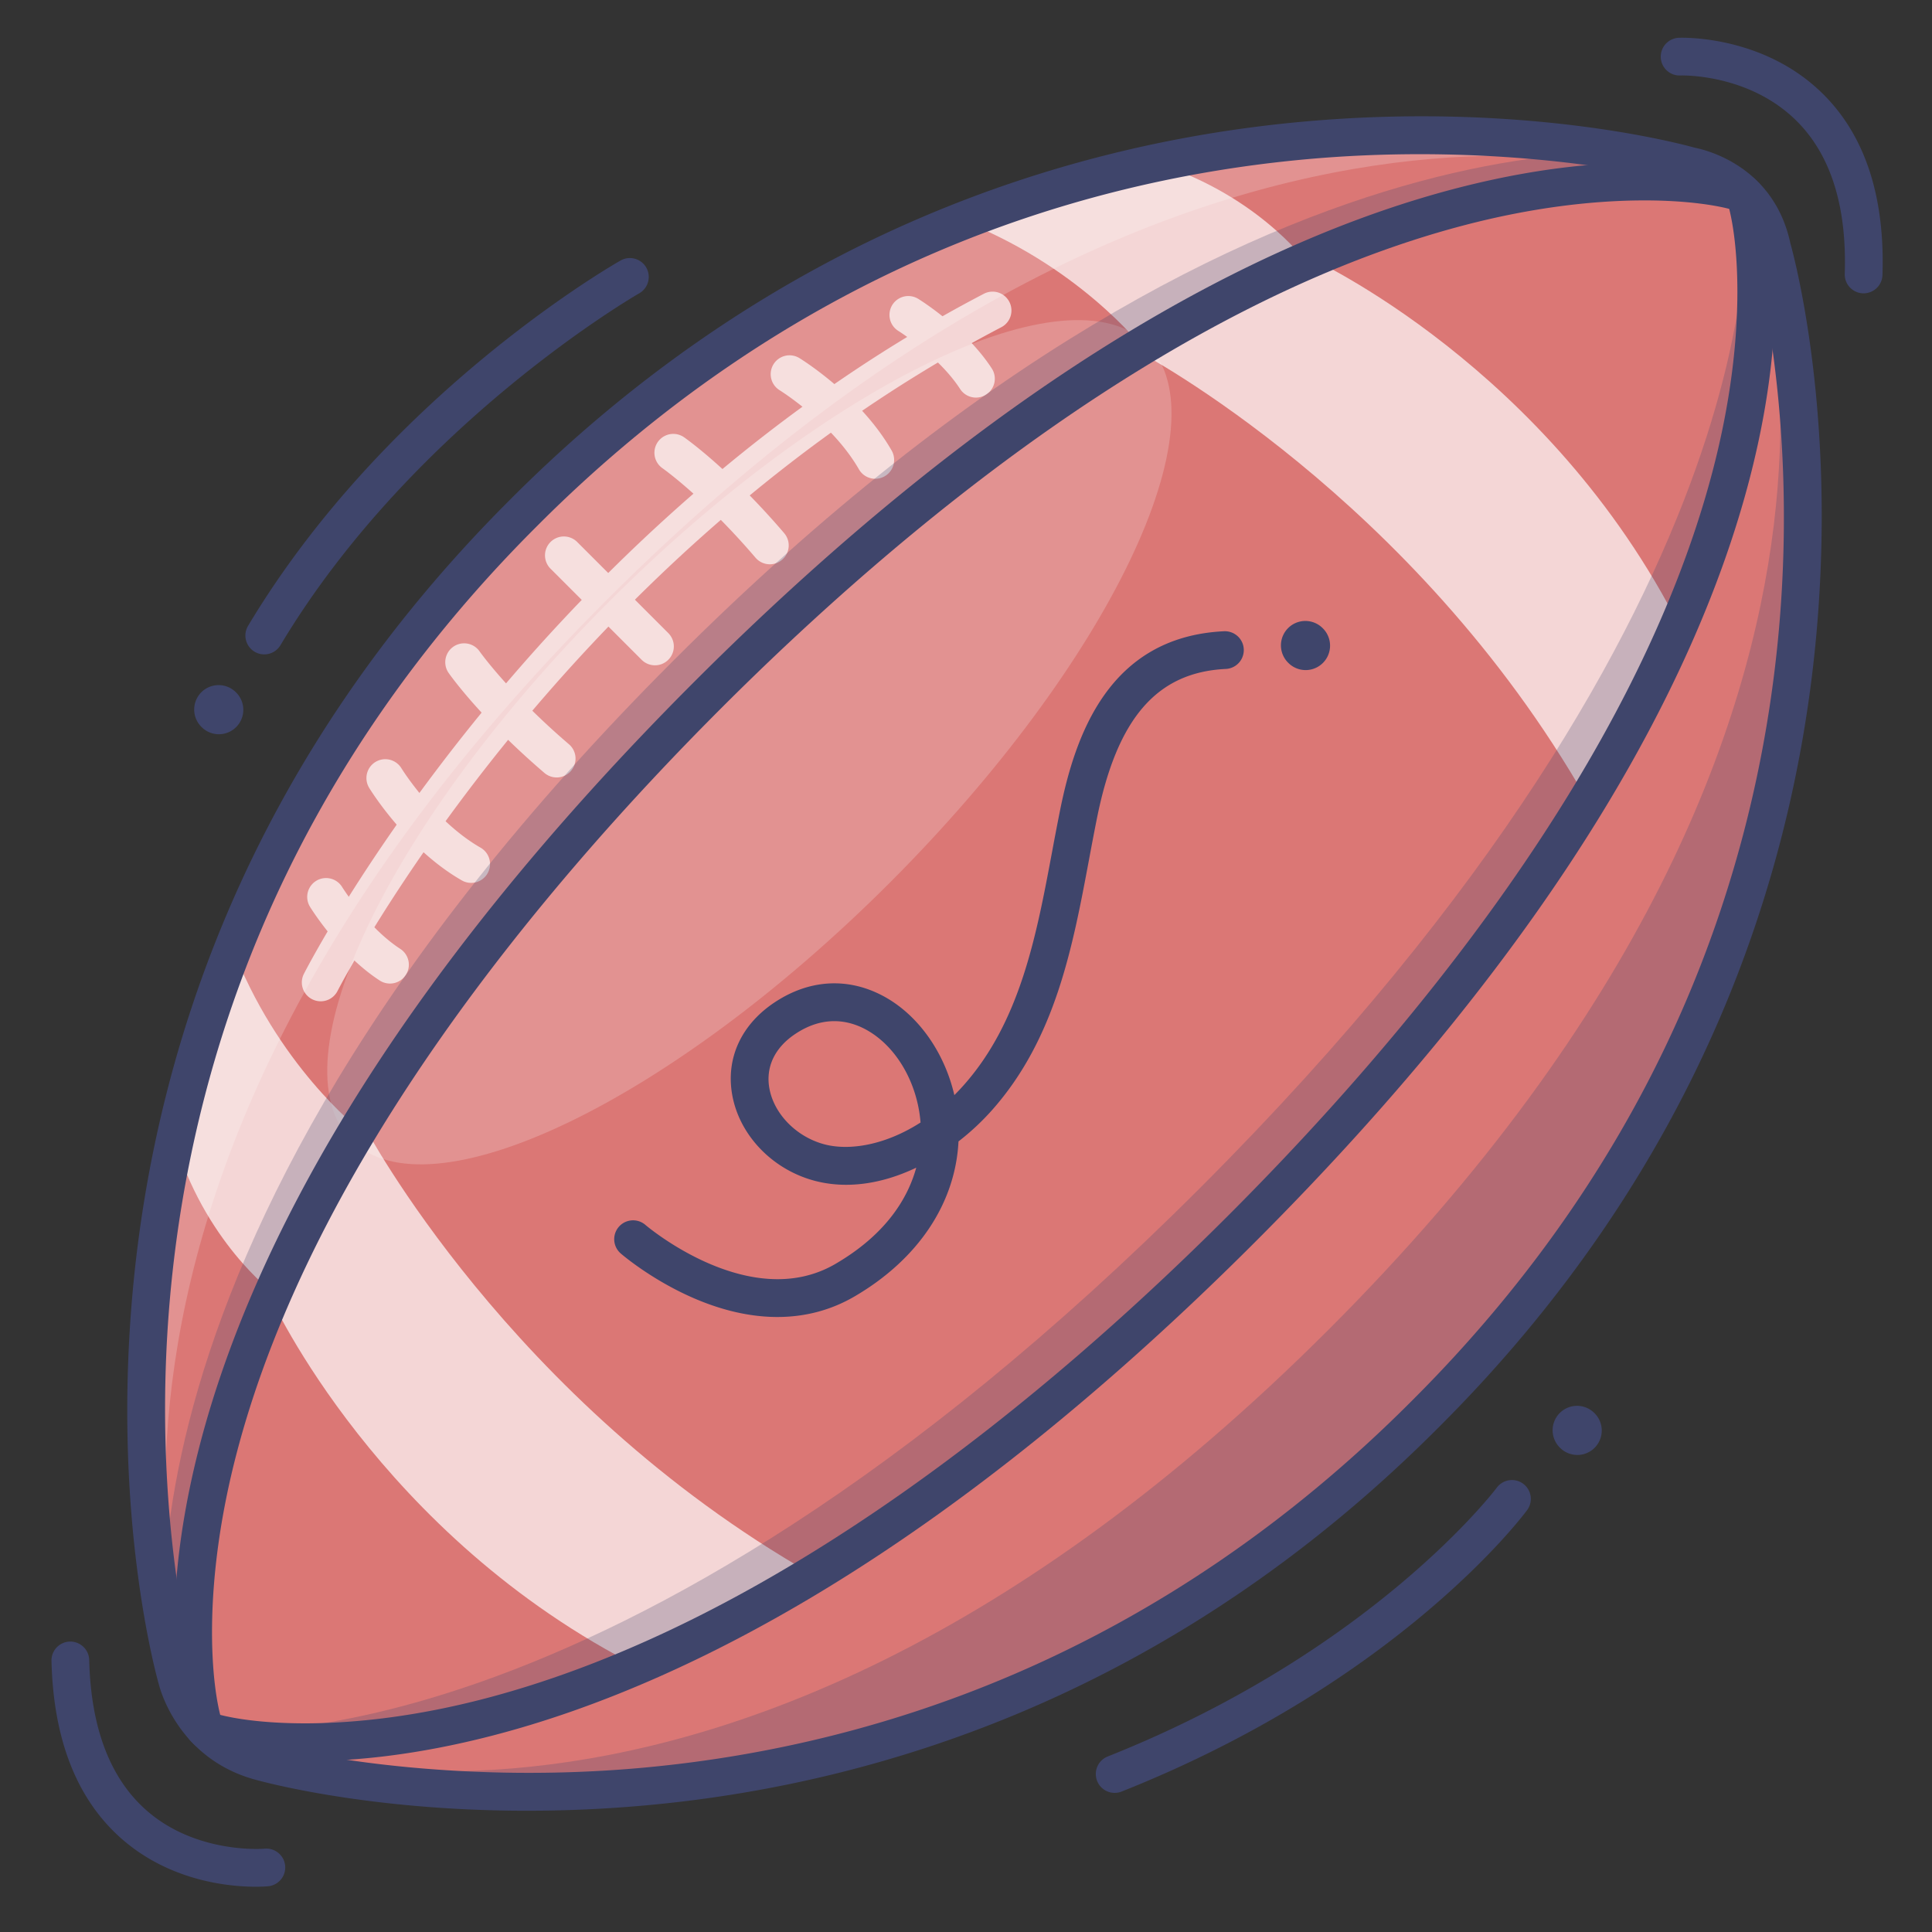 <svg xmlns="http://www.w3.org/2000/svg" xmlns:xlink="http://www.w3.org/1999/xlink" viewBox="0 0 512 512"><rect x="0" y="0" width="512" height="512" fill="#333333" stroke="none"/><g><g><g><path fill="#DB7775" d="M469.601 65.639s48.599 168.616-91.42 308.634l-1 1c-140.02 140.019-308.639 91.418-308.639 91.418-17.744-5.074-21.621-21.62-21.621-21.62s-48.656-168.675 91.362-308.695l1-1c140.022-140.018 308.694-91.36 308.694-91.36s17.694 2.811 21.624 21.623z"/></g></g><g opacity=".25"><g><path fill="#3F456B" d="M54.735 458.51s129.998 61.21 297.41-106.203C519.559 184.893 462.412 51.835 462.412 51.835s64.614 173.594-84.23 322.439C229.336 523.118 54.735 458.51 54.735 458.51z"/></g></g><g opacity=".2"><g><path fill="#FFF" d="M462.412 51.835S328.303-8.535 160.891 158.879C-6.522 326.291 54.735 458.51 54.735 458.51s-64.613-173.593 84.231-322.437C287.811-12.772 462.412 51.835 462.412 51.835z"/></g></g><g opacity=".2"><g><path fill="#FFF" d="M304.058 91.235c20.556 20.555-10 84.437-68.247 142.683-58.246 58.247-122.128 88.802-142.683 68.246-20.556-20.555 9.999-84.437 68.245-142.683 58.249-58.247 122.13-88.801 142.685-68.246z"/></g></g><g opacity=".7"><g><g><path fill="#FFF" d="M84.986 265.354a5 5 0 01-4.451-7.271c.614-1.204 15.37-29.907 45.012-66.66 27.357-33.919 73.022-81.159 135.213-113.585a5 5 0 014.623 8.867c-60.568 31.579-105.149 77.677-131.883 110.787-29.051 35.979-43.91 64.846-44.056 65.133a5 5 0 01-4.458 2.729z"/></g></g><g><g><path fill="#FFF" d="M173.572 176.313a4.984 4.984 0 01-3.536-1.465l-24.097-24.097a5 5 0 117.071-7.07l24.097 24.097a4.998 4.998 0 010 7.07 4.98 4.98 0 01-3.535 1.465z"/></g></g><g><g><path fill="#FFF" d="M147.523 206.033a4.98 4.98 0 01-3.248-1.201c-16.989-14.536-25.074-26.049-25.41-26.532a5 5 0 018.206-5.714c.076.108 7.779 11.022 23.704 24.648a5 5 0 01-3.252 8.799z"/></g></g><g><g><path fill="#FFF" d="M124.858 233.974a4.976 4.976 0 01-2.481-.663c-14.478-8.299-24.091-23.787-24.493-24.442a5 5 0 118.521-5.232c.161.26 8.776 14.023 20.944 20.999a5 5 0 01-2.491 9.338z"/></g></g><g><g><path fill="#FFF" d="M103.344 260.652a4.978 4.978 0 01-2.718-.808c-10.634-6.904-18.175-19.047-18.49-19.561a5 5 0 018.515-5.243c.066.107 6.709 10.76 15.421 16.417a5 5 0 011.47 6.916 4.993 4.993 0 01-4.198 2.279z"/></g></g><g><g><path fill="#FFF" d="M204.019 149.541a4.99 4.99 0 01-3.801-1.749c-13.711-16.022-24.537-23.626-24.644-23.7a5 5 0 015.709-8.211c.483.336 11.996 8.422 26.533 25.409a5 5 0 01-3.797 8.251z"/></g></g><g><g><path fill="#FFF" d="M231.961 126.88a4.996 4.996 0 01-4.343-2.515c-7.006-12.222-20.862-20.861-21.001-20.946a5.002 5.002 0 01-1.635-6.878 4.996 4.996 0 016.872-1.642c.655.401 16.142 10.017 24.44 24.493a5 5 0 01-4.333 7.488z"/></g></g><g><g><path fill="#FFF" d="M258.64 105.366a4.997 4.997 0 01-4.199-2.278c-5.656-8.712-16.309-15.354-16.416-15.42a5.001 5.001 0 015.243-8.516c.514.315 12.657 7.856 19.561 18.49a5 5 0 01-4.189 7.724z"/></g></g></g><g opacity=".7"><g><g><path fill="#FFF" d="M169.825 442.04c-69.382-34.949-98.053-98.054-98.053-98.054l24.878-45.344s38.251 72.684 118.522 118.521l-45.347 24.877z"/></g></g><g><g><path fill="#FFF" d="M445.364 166.501c-34.949-69.382-98.055-98.054-98.055-98.054l-45.343 24.878s72.683 38.251 118.521 118.52l24.877-45.344z"/></g></g><g><g><path fill="#FFF" d="M72.496 342.662S54.01 328.97 45.977 301.203l15.376-50.717c11.9 31.636 33.864 48.804 33.864 48.804l-22.721 43.372z"/></g></g><g><g><path fill="#FFF" d="M345.987 69.173s-13.693-18.487-41.46-26.52L253.81 58.028c31.636 11.9 48.804 33.864 48.804 33.864l43.373-22.719z"/></g></g></g><g opacity=".25"><g><path fill="#3F456B" d="M452.773 42.197S347.085 28.279 189.382 185.982C31.68 343.685 45.097 448.871 45.097 448.871s-28.048-112.399 133.365-273.81C339.873 13.65 452.773 42.197 452.773 42.197z"/></g></g><g opacity=".25"><g><path fill="#3F456B" d="M54.735 458.51s105.687 13.918 263.39-143.785c157.702-157.704 144.287-262.89 144.287-262.89s28.047 112.4-133.364 273.812C167.635 487.057 54.735 458.51 54.735 458.51z"/></g></g><g><g><path fill="#3F456B" d="M422.586 374.531a6.472 6.472 0 01-9.153 9.153 6.473 6.473 0 119.153-9.153z"/></g></g><g><g><path fill="#3F456B" d="M62.586 183.531a6.472 6.472 0 01-9.153 9.153 6.473 6.473 0 119.153-9.153z"/></g></g><g><g><path fill="#3F456B" d="M350.586 166.531a6.472 6.472 0 01-9.153 9.153 6.473 6.473 0 119.153-9.153z"/></g></g><g><g><path fill="#3F456B" d="M139.661 479.865c-42.865.001-71.068-7.956-72.502-8.369-19.604-5.605-24.573-23.184-25.068-25.134-.802-2.82-12.261-44.484-6.974-103.576 3.146-35.168 11.632-69.171 25.223-101.065 16.982-39.854 42.018-76.487 74.41-108.879l.999-1c32.394-32.393 69.026-57.428 108.881-74.41 31.894-13.591 65.896-22.077 101.064-25.223 58.184-5.207 99.467 5.824 103.417 6.931 2.845.547 20.966 4.812 25.348 25.297.985 3.496 12.173 44.923 6.92 103.459-3.155 35.159-11.647 69.155-25.243 101.044-16.989 39.849-42.027 76.478-74.418 108.869l-.999 1c-32.393 32.393-69.022 57.431-108.871 74.419-31.889 13.596-65.886 22.088-101.045 25.242a348.728 348.728 0 01-31.142 1.395zM376.21 40.862c-9.525 0-19.605.397-30.042 1.344-34.066 3.091-66.994 11.344-97.867 24.53-38.576 16.477-74.065 40.76-105.482 72.176l-.999 1c-31.484 31.484-55.803 67.057-72.283 105.729-13.179 30.929-21.409 63.912-24.462 98.035-5.195 58.067 6.531 99.596 6.65 100.009.023.081.045.163.064.245.132.534 3.559 13.788 18.127 17.953 14.393 4.131 53.891 10.819 100.407 6.589 34.059-3.099 66.979-11.358 97.848-24.55 38.571-16.482 74.058-40.769 105.474-72.185l.999-1c31.484-31.484 55.807-67.054 72.292-105.721 13.184-30.924 21.42-63.9 24.481-98.016 5.209-58.053-6.502-99.566-6.621-99.979a4.906 4.906 0 01-.09-.362c-3.189-15.261-17.372-17.685-17.515-17.707a4.745 4.745 0 01-.601-.135c-11.159-3.203-37.438-7.955-70.38-7.955z"/></g></g><g><g><path fill="#3F456B" d="M81.328 466.724c-17.66 0-27.337-3.09-28.006-3.311a5 5 0 013.124-9.499c8.936 2.888 35.533 5.808 72.241-3.822 77.129-20.23 149.605-80.763 196.823-127.98s107.785-119.659 128.183-196.627c9.708-36.631 6.875-63.145 4.021-72.046a5.008 5.008 0 013.216-6.291 4.997 4.997 0 016.291 3.188c.373 1.136 8.984 28.364-3.585 76.656-7.289 28.007-20.26 57.466-38.551 87.56-22.755 37.438-53.878 76.005-92.503 114.63-38.627 38.628-77.218 69.73-114.7 92.444-30.129 18.258-59.637 31.182-87.705 38.411-20.001 5.152-36.407 6.687-48.849 6.687z"/></g></g><g><g><path fill="#3F456B" d="M54.137 462.913a4.99 4.99 0 01-4.742-3.435c-.373-1.136-8.984-28.364 3.585-76.657 7.289-28.007 20.26-57.466 38.551-87.561 22.755-37.438 53.878-76.005 92.503-114.63 38.627-38.628 77.217-69.729 114.699-92.443 30.129-18.258 59.637-31.182 87.704-38.411 48.391-12.463 75.715-3.751 76.855-3.375a5 5 0 01-3.124 9.499c-8.935-2.887-35.532-5.808-72.241 3.821-77.129 20.23-149.604 80.763-196.821 127.979C143.887 234.919 83.32 307.36 62.922 384.33c-9.708 36.631-6.875 63.145-4.021 72.046a5.008 5.008 0 01-4.764 6.537z"/></g></g><g><g><path fill="#3F456B" d="M206.015 349.017c-6.955 0-14.321-1.627-21.919-4.883-11.363-4.87-19.268-11.67-19.599-11.957a5 5 0 016.551-7.557c.405.349 27.771 23.502 50.351 10.327 13.575-7.918 19.229-17.546 21.416-25.504l-.282.134c-9.14 4.304-18.259 5.482-26.372 3.412-11.395-2.91-20.295-12.16-22.148-23.018-1.638-9.595 2.446-18.448 11.205-24.29 9.083-6.058 19.212-6.731 28.521-1.897 9.406 4.886 16.506 14.93 19.174 26.433a60.47 60.47 0 002.457-2.606c15.03-16.909 19.298-39.712 23.425-61.764a811.017 811.017 0 012.127-11.081c3.968-19.671 12.79-45.993 43.453-47.479 2.763-.117 5.103 1.994 5.236 4.752a4.999 4.999 0 01-4.752 5.236c-18.279.886-28.807 13.058-34.134 39.468-.728 3.606-1.426 7.336-2.101 10.942-4.378 23.394-8.905 47.584-25.779 66.568a65.712 65.712 0 01-8.834 8.236c-.823 16.429-10.722 31.266-27.573 41.096-6.206 3.62-13.086 5.432-20.423 5.432zm15.078-78.4c-3.089 0-6.587.89-10.328 3.384-5.405 3.604-7.854 8.679-6.896 14.288 1.181 6.919 7.253 13.092 14.766 15.011 6.543 1.673 15.939.188 25.32-5.823-.86-10.764-6.663-20.578-14.825-24.817-2.125-1.104-4.865-2.043-8.037-2.043z"/></g></g><g><g><path fill="#3F456B" d="M70.028 173.42a5 5 0 01-4.285-7.569c36.561-61.06 96.252-95.413 98.775-96.846a5 5 0 014.939 8.694c-.596.339-59.966 34.555-95.135 93.288a4.995 4.995 0 01-4.294 2.433z"/></g></g><g><g><path fill="#3F456B" d="M295.398 475.134a5.001 5.001 0 01-1.848-9.647c70.383-27.97 102.798-70.813 103.117-71.243a5.002 5.002 0 016.993-1.035 4.997 4.997 0 011.043 6.987c-1.364 1.844-34.249 45.49-107.459 74.584a4.984 4.984 0 01-1.846.354z"/></g></g><g><g><path fill="#3F456B" d="M493.876 77.735l-.168-.003a5 5 0 01-4.832-5.162c.591-17.906-3.715-31.552-12.797-40.56-12.705-12.6-30.573-12.017-30.753-12.006a4.984 4.984 0 01-5.202-4.79 5 5 0 014.789-5.202c.912-.029 22.438-.741 38.208 14.898 11.137 11.045 16.436 27.19 15.75 47.989a5.001 5.001 0 01-4.995 4.836z"/></g></g><g><g><path fill="#3F456B" d="M67.762 500.004c-6.808 0-22.703-1.36-35.667-12.833-11.747-10.395-17.954-26.214-18.45-47.019a5 5 0 014.879-5.118c2.742-.054 5.052 2.119 5.118 4.88.426 17.859 5.472 31.215 14.998 39.695 13.301 11.841 31.297 10.33 31.48 10.312 2.733-.261 5.183 1.76 5.445 4.503a4.993 4.993 0 01-4.48 5.45c-.199.021-1.397.13-3.323.13z"/></g></g></g></svg>